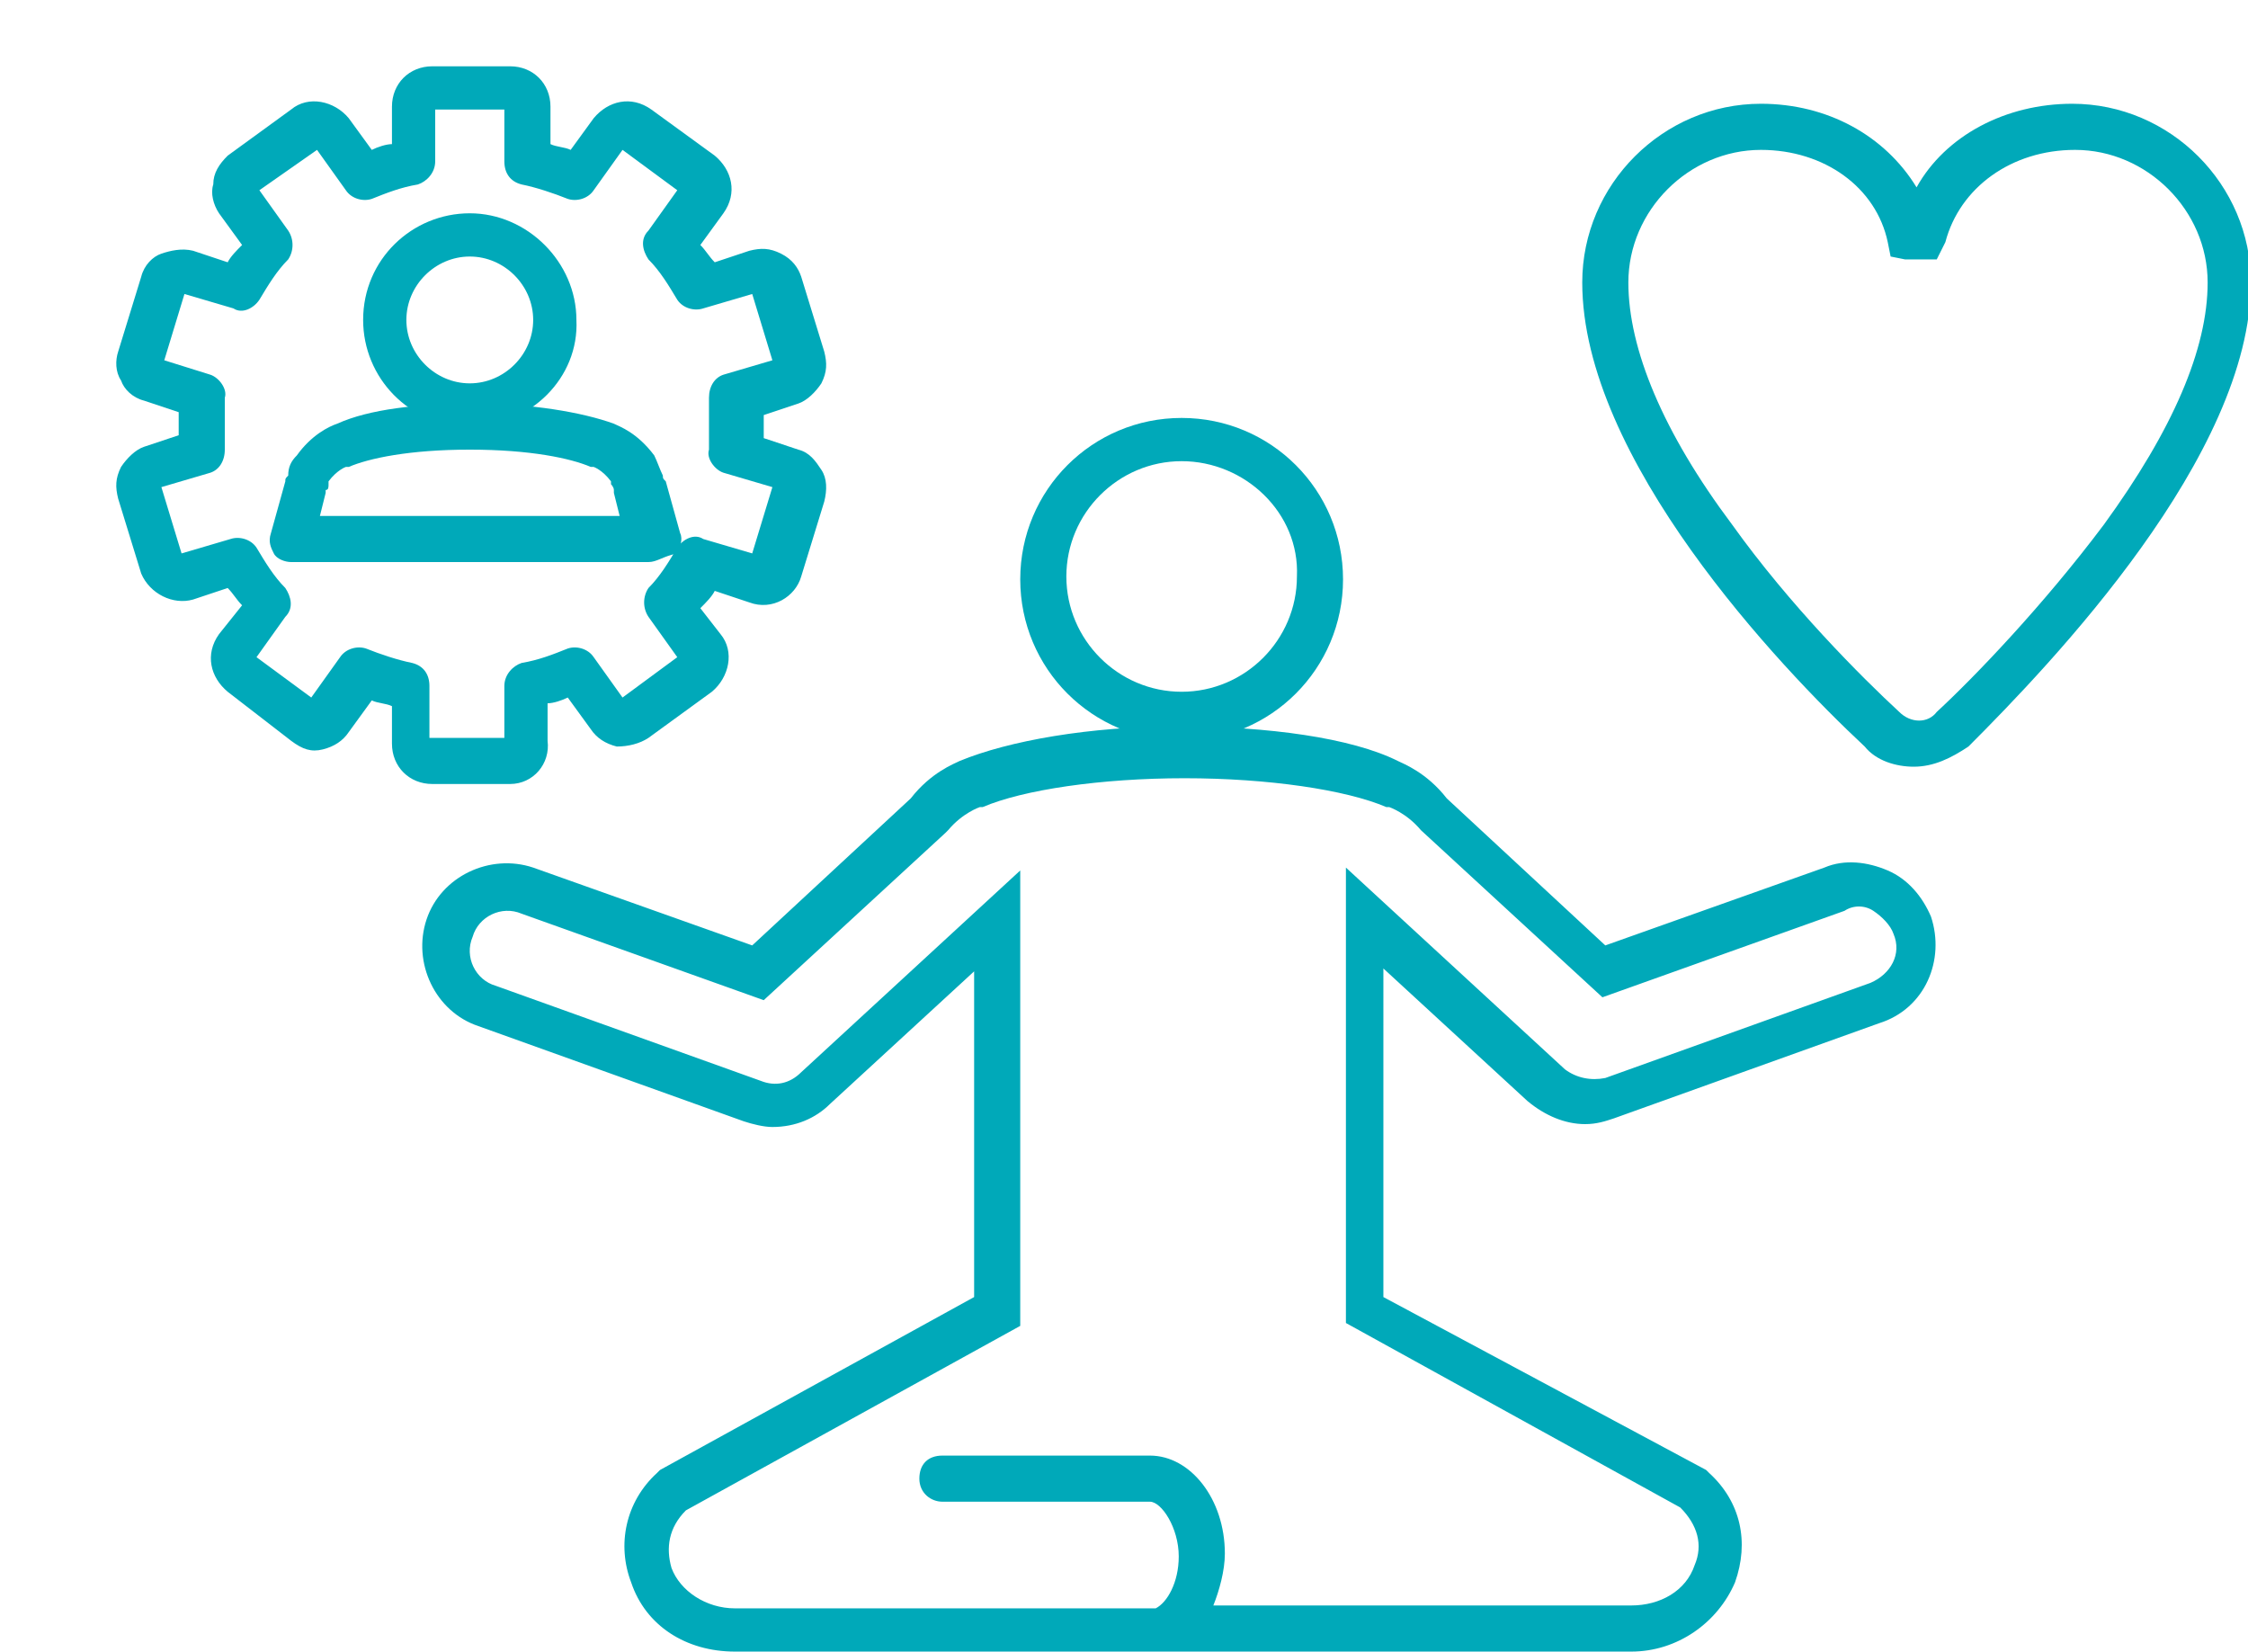 <?xml version="1.0" encoding="utf-8"?>
<!-- Generator: Adobe Illustrator 26.5.0, SVG Export Plug-In . SVG Version: 6.00 Build 0)  -->
<svg version="1.1" id="Layer_1" xmlns="http://www.w3.org/2000/svg" xmlns:xlink="http://www.w3.org/1999/xlink" x="0px" y="0px"
	 viewBox="0 0 78 57.3" style="enable-background:new 0 0 78 57.3;" xml:space="preserve">
<style type="text/css">
	.st0{clip-path:url(#SVGID_00000050653977994333355060000017148075224662010800_);fill:#F6F6F5;}
	
		.st1{clip-path:url(#SVGID_00000050653977994333355060000017148075224662010800_);fill:none;stroke:#00A9B9;stroke-width:1.667;stroke-linecap:round;stroke-linejoin:round;stroke-miterlimit:10;}
	.st2{fill:none;stroke:#00A9B9;stroke-width:1.667;stroke-linecap:round;stroke-linejoin:round;stroke-miterlimit:10;}
	.st3{clip-path:url(#SVGID_00000080204665604834096660000015673455976396794530_);fill:#F6F6F5;}
	
		.st4{clip-path:url(#SVGID_00000080204665604834096660000015673455976396794530_);fill:none;stroke:#00A9B9;stroke-width:1.667;stroke-linecap:round;stroke-linejoin:round;stroke-miterlimit:10;}
	.st5{clip-path:url(#SVGID_00000101062467765182564700000009974815028236568732_);fill:#F6F6F5;}
	
		.st6{clip-path:url(#SVGID_00000101062467765182564700000009974815028236568732_);fill:none;stroke:#00A9B9;stroke-width:1.667;stroke-linecap:round;stroke-linejoin:round;stroke-miterlimit:10;}
	.st7{clip-path:url(#SVGID_00000027595666386652660390000013048051645446215062_);fill:#F6F6F5;}
	
		.st8{clip-path:url(#SVGID_00000027595666386652660390000013048051645446215062_);fill:none;stroke:#00A9B9;stroke-width:1.601;stroke-linecap:round;stroke-linejoin:round;stroke-miterlimit:10;}
	.st9{fill:none;stroke:#00A9B9;stroke-width:1.601;stroke-linecap:round;stroke-linejoin:round;stroke-miterlimit:10;}
	.st10{clip-path:url(#SVGID_00000166659931759757559160000009089140773297289894_);fill:#F6F6F5;}
	
		.st11{clip-path:url(#SVGID_00000166659931759757559160000009089140773297289894_);fill:none;stroke:#00A9B9;stroke-width:1.601;stroke-linecap:round;stroke-linejoin:round;stroke-miterlimit:10;}
	.st12{clip-path:url(#SVGID_00000022528065441839456430000007949035934929428659_);fill:#F6F6F5;}
	
		.st13{clip-path:url(#SVGID_00000022528065441839456430000007949035934929428659_);fill:none;stroke:#00A9B9;stroke-width:1.601;stroke-linecap:round;stroke-linejoin:round;stroke-miterlimit:10;}
	.st14{clip-path:url(#SVGID_00000052089500902621262010000006753062957676300221_);fill:#00A9B9;}
	.st15{clip-path:url(#SVGID_00000149352043409124544990000016869294389211561108_);fill:#00A9B9;}
	.st16{clip-path:url(#SVGID_00000101098501220019570700000018207213244080178822_);fill:#00A9B9;}
	.st17{clip-path:url(#SVGID_00000026855142157384581850000017264745054582809001_);fill:#00A9B9;}
</style>
<g>
	<defs>
		<rect id="SVGID_00000080175740414169649710000016164953076262629536_" x="4" y="2.3" width="74" height="55"/>
	</defs>
	<clipPath id="SVGID_00000001649971465993926440000004407800347403456421_">
		<use xlink:href="#SVGID_00000080175740414169649710000016164953076262629536_"  style="overflow:visible;"/>
	</clipPath>
	<path style="clip-path:url(#SVGID_00000001649971465993926440000004407800347403456421_);fill:#00A9B9;" d="M41,16
		c-2.2,0-4,1.8-4,4c0,2.2,1.8,4,4,4c2.2,0,4-1.8,4-4C45.1,17.8,43.2,16,41,16 M41,25.7c-3.1,0-5.6-2.5-5.6-5.6
		c0-3.1,2.5-5.6,5.6-5.6c3.1,0,5.6,2.5,5.6,5.6C46.6,23.2,44.1,25.7,41,25.7"/>
	<path style="clip-path:url(#SVGID_00000001649971465993926440000004407800347403456421_);fill:#00A9B9;" d="M42.1,55.7h14.5
		c1,0,1.9-0.5,2.2-1.4c0.3-0.7,0.1-1.4-0.5-2l-11.6-6.4V30.1l7.6,7c0.4,0.3,0.9,0.4,1.4,0.3l9.2-3.3c0.7-0.3,1.1-1,0.8-1.7
		c-0.1-0.3-0.4-0.6-0.7-0.8c-0.3-0.2-0.7-0.2-1,0l-8.4,3l-6.3-5.8c-0.5-0.6-1.1-0.8-1.1-0.8l-0.1,0c-1.4-0.6-4.1-1-7-1s-5.6,0.4-7,1
		l-0.1,0c0,0-0.6,0.2-1.1,0.8l-0.1,0.1l-6.3,5.8l-8.4-3c-0.7-0.3-1.5,0.1-1.7,0.8c-0.3,0.7,0.1,1.5,0.8,1.7l9.2,3.3
		c0.5,0.2,1,0.1,1.4-0.3l7.6-7v15.8l-11.6,6.4c-0.6,0.6-0.7,1.3-0.5,2c0.3,0.8,1.2,1.4,2.2,1.4h14.6c0.4-0.2,0.8-0.9,0.8-1.8
		c0-1-0.6-1.9-1-1.9h-7.2c-0.4,0-0.8-0.3-0.8-0.8s0.3-0.8,0.8-0.8h7.2c1.4,0,2.6,1.5,2.6,3.4C42.5,54.5,42.3,55.2,42.1,55.7
		 M56.6,57.3H25.5c-1.7,0-3.1-0.9-3.6-2.4c-0.5-1.3-0.2-2.8,0.9-3.8l0.1-0.1L33.8,45V33.7l-5,4.6c-0.5,0.5-1.2,0.8-2,0.8
		c-0.3,0-0.7-0.1-1-0.2l-9.2-3.3c-1.5-0.5-2.3-2.2-1.8-3.7c0.5-1.5,2.2-2.3,3.7-1.8l7.6,2.7l5.5-5.1c0.7-0.9,1.5-1.2,1.7-1.3
		c1.7-0.7,4.5-1.2,7.6-1.2c3.1,0,6,0.4,7.6,1.2c0.2,0.1,1,0.4,1.7,1.3l5.5,5.1l7.6-2.7c0.7-0.3,1.5-0.2,2.2,0.1
		c0.7,0.3,1.2,0.9,1.5,1.6c0.5,1.5-0.2,3.2-1.8,3.7l-9.2,3.3c-0.3,0.1-0.6,0.2-1,0.2c-0.7,0-1.4-0.3-2-0.8l-5-4.6V45L59.2,51
		l0.1,0.1c1.1,1,1.4,2.4,0.9,3.8C59.6,56.3,58.2,57.3,56.6,57.3"/>
	<path style="clip-path:url(#SVGID_00000001649971465993926440000004407800347403456421_);fill:#00A9B9;" d="M27.2,17L27.2,17z
		 M15.1,25.6h2.4v-1.8c0-0.4,0.3-0.7,0.6-0.8c0.6-0.1,1.1-0.3,1.6-0.5c0.3-0.1,0.7,0,0.9,0.3l1,1.4l1.9-1.4l-1-1.4
		c-0.2-0.3-0.2-0.7,0-1c0.4-0.4,0.7-0.9,1-1.4c0.2-0.3,0.6-0.5,0.9-0.3l1.7,0.5l0.7-2.3l-1.7-0.5c-0.3-0.1-0.6-0.5-0.5-0.8
		c0-0.3,0-0.6,0-0.9c0-0.3,0-0.6,0-0.9c0-0.4,0.2-0.7,0.5-0.8l1.7-0.5l-0.7-2.3l-1.7,0.5c-0.3,0.1-0.7,0-0.9-0.3
		c-0.3-0.5-0.6-1-1-1.4c-0.2-0.3-0.3-0.7,0-1l1-1.4l-1.9-1.4l-1,1.4c-0.2,0.3-0.6,0.4-0.9,0.3c-0.5-0.2-1.1-0.4-1.6-0.5
		c-0.4-0.1-0.6-0.4-0.6-0.8V3.8h-2.4v1.8c0,0.4-0.3,0.7-0.6,0.8c-0.6,0.1-1.1,0.3-1.6,0.5c-0.3,0.1-0.7,0-0.9-0.3l-1-1.4L9,6.6L10,8
		c0.2,0.3,0.2,0.7,0,1c-0.4,0.4-0.7,0.9-1,1.4c-0.2,0.3-0.6,0.5-0.9,0.3l-1.7-0.5l-0.7,2.3L7.3,13c0.3,0.1,0.6,0.5,0.5,0.8
		c0,0.3,0,0.6,0,0.9c0,0.3,0,0.6,0,0.9c0,0.4-0.2,0.7-0.5,0.8l-1.7,0.5l0.7,2.3L8,18.7c0.3-0.1,0.7,0,0.9,0.3c0.3,0.5,0.6,1,1,1.4
		c0.2,0.3,0.3,0.7,0,1l-1,1.4l1.9,1.4l1-1.4c0.2-0.3,0.6-0.4,0.9-0.3c0.5,0.2,1.1,0.4,1.6,0.5c0.4,0.1,0.6,0.4,0.6,0.8V25.6z
		 M17.7,27.2H15c-0.8,0-1.4-0.6-1.4-1.4v-1.3c-0.2-0.1-0.5-0.1-0.7-0.2l-0.8,1.1c-0.2,0.3-0.5,0.5-0.9,0.6c-0.4,0.1-0.7,0-1.1-0.3
		L7.9,24c-0.6-0.5-0.8-1.3-0.3-2L8.4,21c-0.2-0.2-0.3-0.4-0.5-0.6l-1.2,0.4c-0.7,0.2-1.5-0.2-1.8-0.9l-0.8-2.6
		C4,16.9,4,16.6,4.2,16.2c0.2-0.3,0.5-0.6,0.8-0.7l1.2-0.4c0-0.1,0-0.3,0-0.4c0-0.1,0-0.3,0-0.4L5,13.9c-0.4-0.1-0.7-0.4-0.8-0.7
		C4,12.9,4,12.5,4.1,12.2l0.8-2.6C5,9.2,5.3,8.9,5.6,8.8s0.7-0.2,1.1-0.1l1.2,0.4c0.1-0.2,0.3-0.4,0.5-0.6L7.6,7.4
		C7.4,7.1,7.3,6.7,7.4,6.4C7.4,6,7.6,5.7,7.9,5.4l2.2-1.6c0.6-0.5,1.5-0.3,2,0.3l0.8,1.1c0.2-0.1,0.5-0.2,0.7-0.2V3.7
		c0-0.8,0.6-1.4,1.4-1.4h2.7c0.8,0,1.4,0.6,1.4,1.4V5c0.2,0.1,0.5,0.1,0.7,0.2l0.8-1.1c0.5-0.6,1.3-0.8,2-0.3l2.2,1.6
		c0.6,0.5,0.8,1.3,0.3,2l-0.8,1.1c0.2,0.2,0.3,0.4,0.5,0.6L26,8.7c0.4-0.1,0.7-0.1,1.1,0.1s0.6,0.5,0.7,0.8l0.8,2.6
		c0.1,0.4,0.1,0.7-0.1,1.1c-0.2,0.3-0.5,0.6-0.8,0.7l-1.2,0.4c0,0.1,0,0.3,0,0.4c0,0.1,0,0.3,0,0.4l1.2,0.4c0.4,0.1,0.6,0.4,0.8,0.7
		c0.2,0.3,0.2,0.7,0.1,1.1l-0.8,2.6c-0.2,0.7-1,1.2-1.8,0.9l-1.2-0.4c-0.1,0.2-0.3,0.4-0.5,0.6L25,22c0.5,0.6,0.3,1.5-0.3,2
		l-2.2,1.6c-0.3,0.2-0.7,0.3-1.1,0.3c-0.4-0.1-0.7-0.3-0.9-0.6l-0.8-1.1c-0.2,0.1-0.5,0.2-0.7,0.2v1.3
		C19.1,26.5,18.5,27.2,17.7,27.2"/>
	<path style="clip-path:url(#SVGID_00000001649971465993926440000004407800347403456421_);fill:#00A9B9;" d="M16.3,8.9
		c-1.2,0-2.2,1-2.2,2.2c0,1.2,1,2.2,2.2,2.2c1.2,0,2.2-1,2.2-2.2C18.5,9.9,17.5,8.9,16.3,8.9 M16.3,14.8c-2.1,0-3.7-1.7-3.7-3.7
		c0-2.1,1.7-3.7,3.7-3.7s3.7,1.7,3.7,3.7C20.1,13.1,18.4,14.8,16.3,14.8"/>
	<path style="clip-path:url(#SVGID_00000001649971465993926440000004407800347403456421_);fill:#00A9B9;" d="M11.1,17.9h10.4
		l-0.2-0.8c0,0,0,0,0-0.1c0-0.1-0.1-0.2-0.1-0.2c0,0,0-0.1,0-0.1c0,0,0,0,0,0c-0.3-0.4-0.6-0.5-0.6-0.5c0,0,0,0-0.1,0
		c-0.7-0.3-2.1-0.6-4.2-0.6s-3.5,0.3-4.2,0.6c0,0-0.1,0-0.1,0c0,0-0.3,0.1-0.6,0.5c0,0,0,0,0,0c0,0,0,0,0,0c0,0,0,0.1,0,0.1
		c0,0.1,0,0.2-0.1,0.2c0,0,0,0.1,0,0.1L11.1,17.9z M22.5,19.5H10.1c-0.2,0-0.5-0.1-0.6-0.3c-0.1-0.2-0.2-0.4-0.1-0.7l0.5-1.8
		c0-0.1,0-0.1,0.1-0.2c0-0.3,0.1-0.5,0.3-0.7c0,0,0,0,0,0c0.5-0.7,1.1-1,1.4-1.1c1.1-0.5,2.8-0.7,4.8-0.7c1.9,0,3.7,0.3,4.8,0.7
		c0.2,0.1,0.8,0.3,1.4,1.1c0,0,0,0,0,0c0.1,0.2,0.2,0.5,0.3,0.7c0,0.1,0,0.1,0.1,0.2l0.5,1.8c0.1,0.2,0,0.5-0.1,0.7
		C23,19.3,22.8,19.5,22.5,19.5"/>
	<path style="clip-path:url(#SVGID_00000001649971465993926440000004407800347403456421_);fill:#00A9B9;" d="M61.1,5.2
		c-2.5,0-4.6,2.1-4.6,4.6c0,2.3,1.2,5.2,3.6,8.4c2,2.8,4.5,5.3,5.8,6.5c0.4,0.4,1,0.4,1.3,0c1.3-1.2,3.7-3.7,5.8-6.5
		c2.4-3.3,3.6-6.1,3.6-8.4c0-2.5-2.1-4.6-4.6-4.6c-2.2,0-4,1.3-4.5,3.2L67.2,9l-0.6,0c-0.1,0-0.3,0-0.5,0l-0.5-0.1l-0.1-0.5
		C65.1,6.5,63.3,5.2,61.1,5.2 M66.4,26.6c-0.6,0-1.3-0.2-1.7-0.7c-3-2.8-9.8-10-9.8-16.1c0-3.4,2.8-6.2,6.2-6.2
		c2.3,0,4.3,1.1,5.4,2.9c1-1.8,3.1-2.9,5.4-2.9c3.4,0,6.2,2.8,6.2,6.2c0,6-6.9,13.2-9.8,16.1C67.7,26.3,67.1,26.6,66.4,26.6"/>
</g>
</svg>
